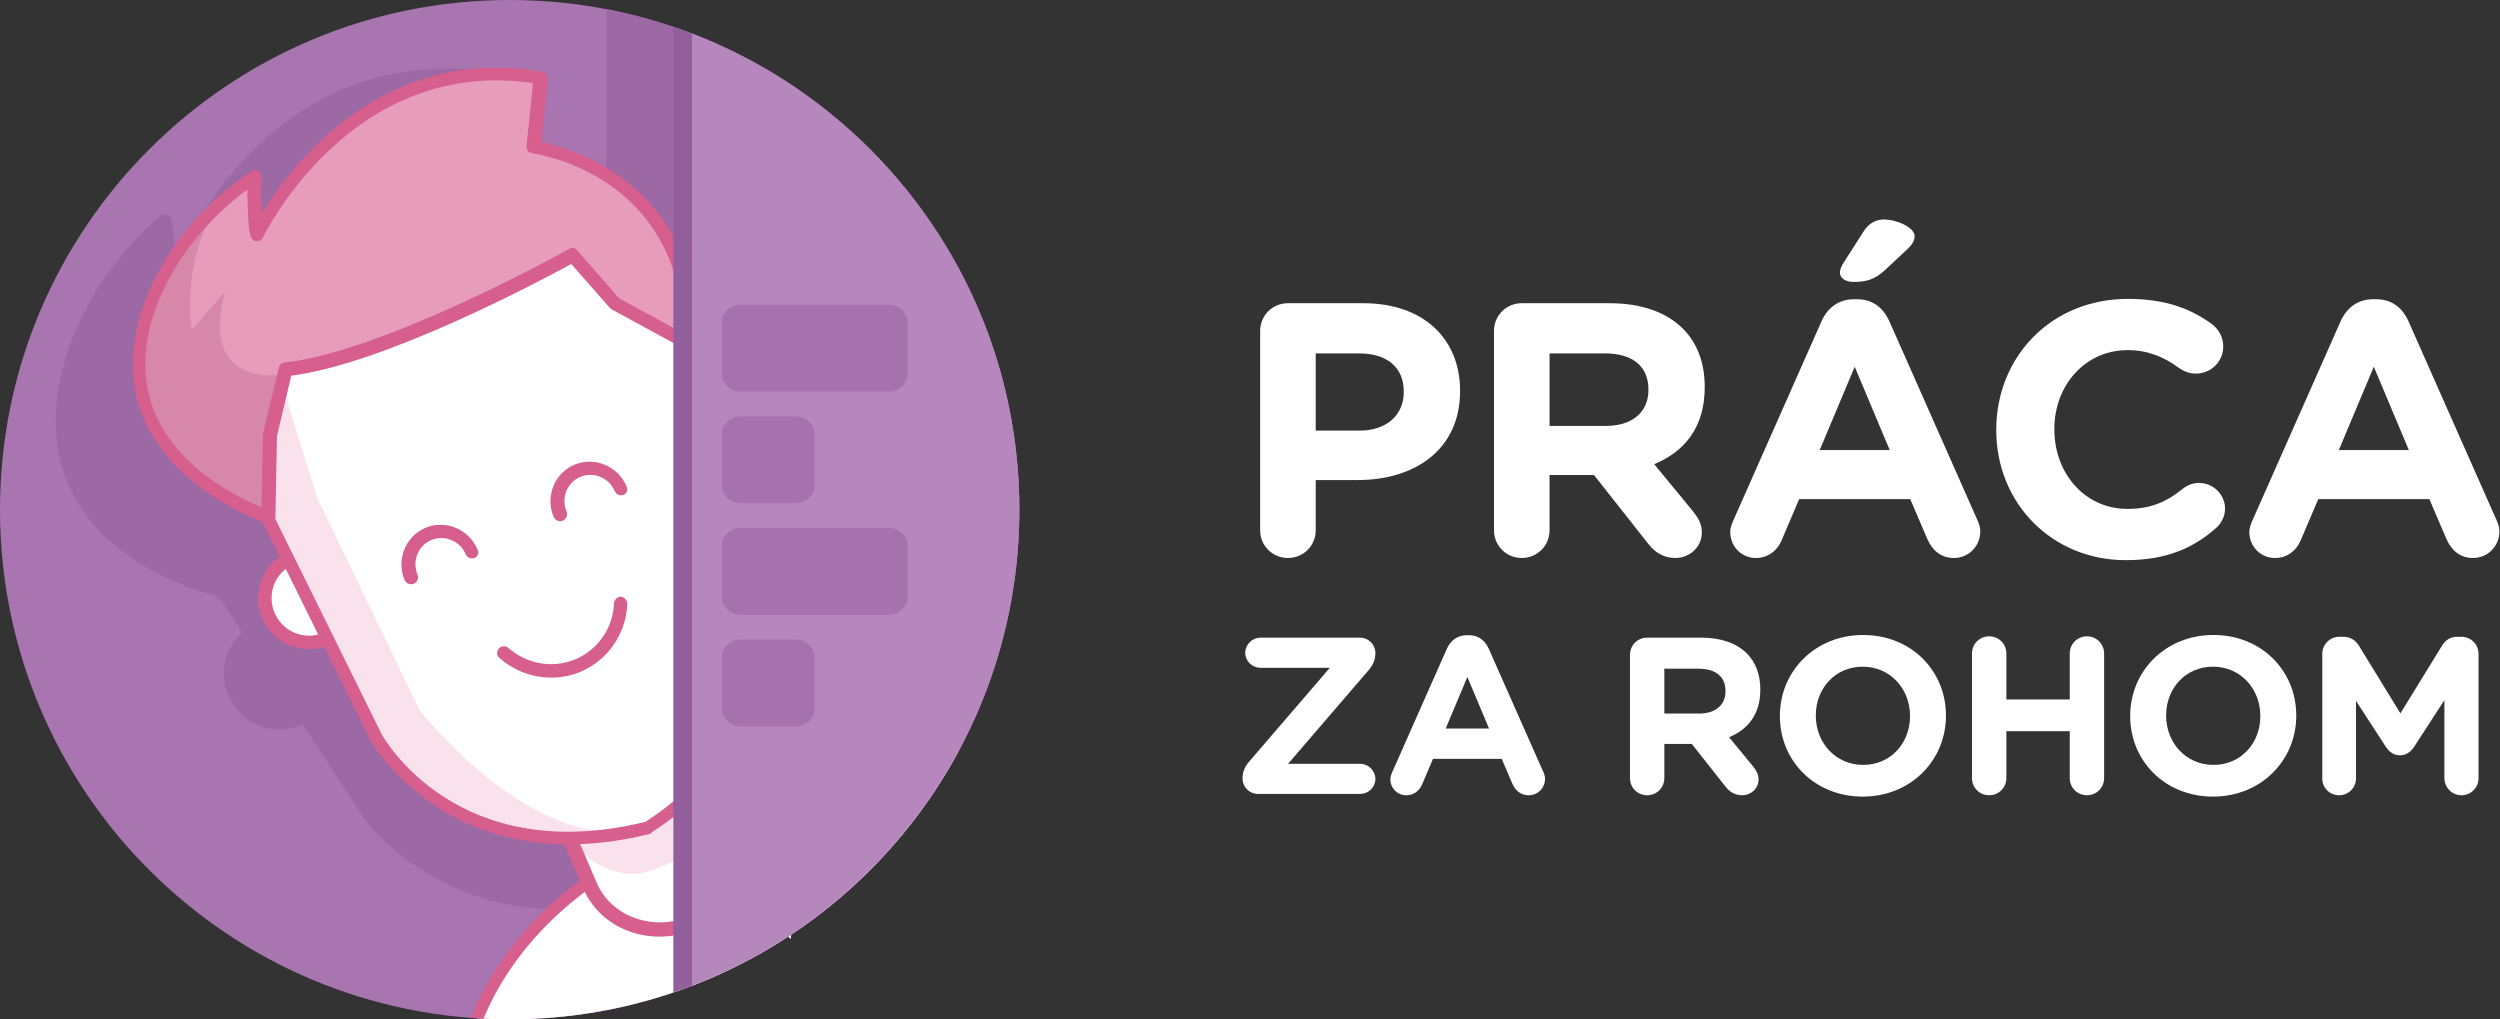 <svg width="672" height="274" viewBox="0 0 672 274" fill="none" xmlns="http://www.w3.org/2000/svg">
<rect x="0" y="0" width="672" height="274" fill="#333333" stroke="none"/>
<g clip-path="url(#clip0_11501_7770)">
<g clip-path="url(#clip1_11501_7770)">
<path d="M274 137C274 61.337 212.663 0 137 0C61.337 0 0 61.337 0 137C0 212.663 61.337 274 137 274C212.663 274 274 212.663 274 137Z" fill="#A875B0"/>
<path d="M163 271.536C226.23 259.389 274 203.773 274 137C274 70.227 226.23 14.611 163 2.464V271.536Z" fill="#9D69A5"/>
<path d="M195.887 260.734V100.794C192.066 98.27 187.241 97.609 182.806 99.194L179.893 93.421C179.89 93.357 179.883 93.294 179.87 93.235C174.718 46.031 135.895 39.961 126.738 39.112L126.378 20.475C126.229 19.466 125.497 18.574 124.4 18.55C76.719 16.278 54.438 54.998 47.577 70.135C47.033 66.943 46.531 63.07 46.218 59.525C46.163 58.68 45.621 58.117 45.012 57.811C44.402 57.506 43.562 57.553 43.007 58.092C17.791 80.302 15.563 104.906 15.353 107.222L15.353 107.226C15.347 107.296 15.342 107.345 15.339 107.372C11.025 145.743 49.13 157.907 58.298 160.294L59.721 161.726L65.115 169.959C59.932 174.553 58.578 182.26 62.23 188.585C66.176 195.419 74.44 197.999 81.372 194.775L98.05 220.232C98.335 220.725 105.355 230.258 119.377 237.281C128.346 241.855 141.552 245.783 158.612 243.983L163.625 252.666L160.764 253.046L153.644 265.484L156.914 267.94C154.936 269.633 152.987 271.415 151.084 273.285C166.98 271.662 182.072 267.321 195.887 260.734Z" fill="#9D69A5"/>
<path d="M257.409 202.405C238.968 200.593 217.609 205.127 195.391 220.064C174.703 224.432 141.368 241.454 128.269 273.726C131.156 273.908 134.067 274 137 274C188.977 274 234.193 245.055 257.409 202.405Z" fill="white"/>
<path d="M258.236 200.863C239.348 198.847 217.459 203.353 194.745 218.545C180.054 221.716 159.338 231.048 143.614 247.449C136.617 254.747 130.612 263.445 126.568 273.609C127.703 273.694 128.842 273.766 129.985 273.823C133.858 264.485 139.464 256.466 145.961 249.689C161.284 233.707 181.567 224.64 195.728 221.649L196.037 221.584L196.299 221.408C217.916 206.876 238.638 202.357 256.554 203.952C257.127 202.931 257.688 201.901 258.236 200.863Z" fill="#D65F8E"/>
<path d="M164.97 177.74C182.457 177.281 194.955 188.707 197.244 199.762C193.524 198.895 190.122 199.21 187.216 200.253C183.533 192.044 170.634 184.921 155.745 191.043C157.79 186.231 160.895 181.721 164.97 177.74Z" fill="#E9D3ED"/>
<path d="M197.989 201.512C197.674 201.646 197.291 201.62 196.908 201.595C193.797 200.846 190.71 201.027 187.961 202.004C187.173 202.338 186.203 201.81 185.707 201.081C182.431 193.826 170.434 187.073 156.491 192.794C155.86 193.061 155.026 192.851 154.665 192.44C154.078 191.937 153.965 191.234 154.234 190.556C156.302 185.358 159.654 180.556 163.887 176.508C164.134 176.215 164.607 176.015 164.99 176.04C183.785 175.591 196.622 187.813 199.024 199.571C199.07 200.115 198.958 200.726 198.552 201.086C198.395 201.153 198.147 201.446 197.989 201.512ZM188.25 198.312C190.436 197.762 192.757 197.53 194.898 197.75C191.031 186.048 177.569 179.352 165.715 179.49C163.104 182.1 160.786 184.961 159.055 188.325C172.031 184.705 183.644 190.118 188.25 198.312Z" fill="#D6BDD9"/>
<path d="M182.681 249.043L188.357 246.637C197.66 242.695 202.274 232.55 198.641 224.022L183.128 187.597C179.495 179.069 168.972 175.338 159.669 179.28L153.993 181.686C144.69 185.628 140.076 195.773 143.708 204.301L159.222 240.726C162.854 249.254 173.536 252.918 182.681 249.043Z" fill="white"/>
<path d="M176.122 233.644L181.799 231.238C191.102 227.296 194.907 215.254 190.282 204.394L170.526 158.009C165.901 147.15 154.569 141.522 145.266 145.464L139.59 147.869C130.287 151.811 126.481 163.854 131.107 174.714L150.862 221.098C155.488 231.958 166.977 237.519 176.122 233.644Z" fill="#FAE2ED"/>
<path d="M157.647 179.339C155.597 180.208 153.841 181.328 152.22 182.766C160.557 182.239 168.676 186.878 172.133 194.996L185.691 226.827C189.148 234.945 186.859 243.993 180.691 249.614C182.854 249.448 184.882 248.965 186.932 248.096C197.023 243.82 201.697 232.069 197.359 221.883L183.801 190.051C179.463 179.865 167.738 175.063 157.647 179.339Z" fill="#FAE2ED"/>
<path d="M186.972 249.774C174.957 254.865 161.474 249.848 156.787 238.845L143.203 206.951C138.449 195.789 144.429 182.713 156.272 177.694C168.287 172.603 181.771 177.619 186.457 188.623L200.041 220.516C204.728 231.52 198.815 244.755 186.972 249.774ZM157.631 180.883C147.676 185.102 142.801 196.015 146.74 205.265L160.324 237.158C164.263 246.407 175.523 250.484 185.478 246.265C195.433 242.047 200.308 231.133 196.369 221.884L182.785 189.99C178.845 180.741 167.586 176.665 157.631 180.883Z" fill="#D65F8E"/>
<path d="M203.4 107.467C205.976 113.515 203.189 120.521 197.197 123.06C191.206 125.599 184.216 122.736 181.64 116.688C179.064 110.64 181.851 103.635 187.843 101.096C194.06 98.649 200.892 101.578 203.4 107.467Z" fill="white"/>
<path d="M198.032 124.583C191.095 127.523 183.203 124.291 180.221 117.288C177.238 110.284 180.384 102.375 187.322 99.436C194.26 96.496 202.151 99.728 205.134 106.731C208.116 113.734 204.813 121.71 198.032 124.583ZM188.745 102.778C183.7 104.916 181.363 110.791 183.532 115.884C185.701 120.978 191.563 123.378 196.609 121.24C201.654 119.102 203.992 113.227 201.822 108.134C199.653 103.041 193.791 100.64 188.745 102.778Z" fill="#D65F8E"/>
<path d="M93.679 156.316C96.255 162.364 93.468 169.369 87.476 171.908C81.485 174.447 74.495 171.585 71.919 165.537C69.343 159.489 72.13 152.483 78.122 149.944C84.113 147.405 91.103 150.268 93.679 156.316Z" fill="white"/>
<path d="M88.312 173.433C81.374 176.373 73.483 173.141 70.5 166.138C67.517 159.135 70.663 151.226 77.601 148.286C84.539 145.346 92.43 148.578 95.413 155.581C98.328 162.425 95.092 170.56 88.312 173.433ZM79.025 151.628C73.979 153.766 71.642 159.642 73.811 164.735C75.981 169.828 81.843 172.229 86.888 170.091C91.934 167.953 94.271 162.077 92.102 156.984C89.933 151.891 84.07 149.49 79.025 151.628Z" fill="#D65F8E"/>
<path d="M72.71 140.74L101.035 198.067C101.035 198.067 121.653 235.55 174.17 222.502C208.58 200.593 207.31 153.033 207.31 153.033L185.607 92.9L165.67 59.638L102.104 66.846L52.249 101.876L50.856 126.14L72.71 140.74Z" fill="white"/>
<path d="M62.114 103.084L95.689 69.103L103.505 68.153L74.05 97.943L85.404 134.142L112.821 190.938C112.821 190.938 138.276 223.723 165.217 223.647C163.51 225.312 161.275 224.358 159.204 225.807C113.844 228.619 100.885 196.078 100.885 196.078L73.467 139.282L62.114 103.084Z" fill="#FAE2ED"/>
<path d="M175.006 224.027C174.848 224.094 174.848 224.094 174.691 224.161C146.911 231.047 127.86 223.902 116.899 216.522C104.969 208.613 99.662 199.213 99.459 198.736L71.202 141.568L53.937 119.386C53.801 119.068 53.733 118.909 53.598 118.59L50.469 102.067C50.355 101.363 50.625 100.686 51.188 100.259L101.043 65.229C101.358 65.095 101.516 65.028 101.831 64.895L165.398 57.686C166.096 57.578 166.84 58.014 167.112 58.651L187.138 91.687C187.206 91.847 187.206 91.847 187.274 92.006L208.977 152.139C209.045 152.298 209.045 152.298 209.112 152.457C209.158 153.002 217.117 196.6 175.096 223.801C175.164 223.96 175.006 224.027 175.006 224.027ZM57.112 117.665L74.152 139.754C74.22 139.913 74.22 139.913 74.287 140.072L102.612 197.399C103.38 198.765 123.093 233.249 173.492 220.911C190.112 210.111 200.642 195.502 204.521 177.513C207.323 164.864 205.825 154.79 205.665 153.542L184.098 93.727L164.704 61.738L102.692 68.664L54.121 102.774L57.112 117.665Z" fill="#D65F8E"/>
<path d="M185.764 92.835L165.402 81.736L153.916 68.754C153.916 68.754 104.255 96.374 76.696 99.409L72.457 116.988L72.952 136.506C72.952 136.506 29.602 125.189 38.439 87.813C38.439 87.813 42.515 65.043 68.299 47.353C68.299 47.353 67.999 60.632 68.948 62.861C68.948 62.861 92.958 11.727 145.14 20.616L143.223 39.278C143.449 39.37 186.274 45.084 185.764 92.835Z" fill="white"/>
<path d="M156.116 180.552C148.863 183.626 140.252 182.202 134.252 176.853C133.44 176.258 133.438 174.943 134.091 174.291C134.744 173.639 135.983 173.489 136.637 174.151C141.691 178.586 148.701 179.749 154.692 177.21C160.684 174.671 164.869 168.764 165.019 162.124C165.154 161.128 165.964 160.409 166.888 160.393C167.88 160.537 168.602 161.358 168.625 162.287C168.319 170.308 163.369 177.479 156.116 180.552Z" fill="#D65F8E"/>
<path d="M167.691 132.997C166.745 133.398 165.618 132.936 165.211 131.982C163.652 128.321 159.436 126.725 155.967 128.195C152.34 129.732 150.79 133.959 152.282 137.46C152.688 138.415 152.239 139.545 151.293 139.946C150.347 140.347 149.219 139.885 148.813 138.93C146.508 133.519 149.025 127.192 154.386 124.92C159.747 122.648 166.06 125.234 168.365 130.645C168.929 131.533 168.48 132.663 167.691 132.997Z" fill="#D65F8E"/>
<path d="M127.641 149.968C126.695 150.369 125.568 149.907 125.161 148.952C123.602 145.292 119.386 143.696 115.917 145.166C112.29 146.703 110.74 150.93 112.231 154.431C112.638 155.386 112.189 156.516 111.243 156.917C110.296 157.318 109.169 156.856 108.762 155.901C106.458 150.49 108.975 144.162 114.336 141.891C119.697 139.619 126.01 142.204 128.314 147.616C128.879 148.504 128.429 149.634 127.641 149.968Z" fill="#D55E8E"/>
<path d="M185.765 92.834L165.402 81.735L153.916 68.752C153.916 68.752 104.255 96.373 76.697 99.408L72.457 116.986L71.964 138.99C71.964 138.99 29.445 125.255 38.44 87.812C38.44 87.812 42.516 65.042 68.299 47.352C68.299 47.352 67.999 60.631 68.948 62.859C68.948 62.859 92.959 11.726 145.14 20.615L143.223 39.276C143.449 39.369 186.274 45.083 185.765 92.834Z" fill="#E79DBA"/>
<path d="M72.276 124.626L72.279 137.993C50.848 133.775 40.075 114.897 37.367 105.986L37.363 93.025L40.202 82.899L47.098 69.13L57.647 56.981C50.507 67.673 50.619 82.497 51.568 88.573L60.494 78.449C54.331 100.482 69.565 102.214 77.952 100.326L72.276 124.626Z" fill="#D787A7"/>
<path d="M186.443 94.425C185.97 94.625 185.429 94.666 184.911 94.323L164.548 83.223C164.323 83.131 164.255 82.972 164.029 82.879L153.559 70.97C145.541 75.307 103.717 97.728 78.3 100.983L74.442 117.273L74.039 139.051C74.084 139.595 73.747 140.114 73.342 140.473C72.936 140.833 72.238 140.941 71.787 140.757C71.336 140.572 27.78 126.149 36.998 87.483C37.2 86.646 41.434 63.809 67.533 45.986C68.096 45.559 68.862 45.61 69.381 45.954C69.9 46.298 70.329 46.868 70.284 47.638C70.175 50.878 70.202 54.437 70.341 57.384C78.236 44.456 102.718 11.911 145.681 19.258C146.672 19.402 147.237 20.29 147.26 21.219L145.522 38.114C153.727 39.898 188.241 49.698 187.681 92.961C187.727 93.505 187.299 94.25 186.826 94.45C186.601 94.358 186.443 94.425 186.443 94.425ZM166.415 80.177L183.869 89.691C182.626 47.004 144.714 41.463 143.114 41.201C142.122 41.058 141.4 40.237 141.534 39.24L143.273 22.345C94.226 15.134 71.001 63.305 70.663 63.823C70.394 64.501 69.605 64.835 69.064 64.877C68.298 64.826 67.779 64.482 67.441 63.686C66.695 61.935 66.53 55.429 66.48 50.941C44.142 67.546 40.357 87.939 40.267 88.165C36.723 103.007 40.997 115.663 53.02 125.975C59.472 131.508 66.665 134.848 70.272 136.326L70.701 116.792C70.633 116.633 70.791 116.566 70.723 116.407L74.962 98.827C75.164 97.99 75.727 97.564 76.425 97.456C103.285 94.529 152.383 67.335 152.946 66.909C153.667 66.415 154.658 66.559 155.155 67.288L166.415 80.177Z" fill="#D65F8E"/>
<path d="M201.816 216.613L187.522 231.125L212.606 252.436L212.658 218.031L201.816 216.613Z" fill="white"/>
<path fill-rule="evenodd" clip-rule="evenodd" d="M214.306 250.121L214.21 216.435L201.228 214.796L184.975 231.266L210.385 252.708C211.708 251.868 213.015 251.005 214.306 250.121ZM210.979 248.617L190.068 230.986L202.719 218.298L211.036 219.471L210.979 248.617Z" fill="#D65F8E"/>
<path d="M182 266.438V7.562C235.558 26.18 274 77.101 274 137C274 196.9 235.558 247.82 182 266.438Z" fill="#B587BC"/>
<path d="M186 264.977V9.023C184.348 8.39 182.682 7.789 181 7.219V266.781C182.682 266.211 184.348 265.61 186 264.977Z" fill="#925E9B"/>
<path d="M194 86.917C194 84.156 196.239 81.917 199 81.917H239C241.761 81.917 244 84.156 244 86.917V100.25C244 103.012 241.761 105.25 239 105.25H199C196.239 105.25 194 103.012 194 100.25V86.917Z" fill="#A572AD"/>
<path d="M194 116.917C194 114.156 196.239 111.917 199 111.917H214C216.761 111.917 219 114.156 219 116.917V130.25C219 133.012 216.761 135.25 214 135.25H199C196.239 135.25 194 133.012 194 130.25V116.917Z" fill="#A572AD"/>
<path d="M194 146.917C194 144.156 196.239 141.917 199 141.917H239C241.761 141.917 244 144.156 244 146.917V160.25C244 163.012 241.761 165.25 239 165.25H199C196.239 165.25 194 163.012 194 160.25V146.917Z" fill="#A572AD"/>
<path d="M194 176.917C194 174.156 196.239 171.917 199 171.917H214C216.761 171.917 219 174.156 219 176.917V190.25C219 193.012 216.761 195.25 214 195.25H199C196.239 195.25 194 193.012 194 190.25V176.917Z" fill="#A572AD"/>
</g>
</g>
<path d="M338.728 142.517V88.973C338.728 84.802 342.026 81.504 346.197 81.504H366.47C382.669 81.504 392.466 91.107 392.466 104.978V105.172C392.466 120.886 380.244 129.034 365.015 129.034H353.666V142.517C353.666 146.688 350.368 149.986 346.197 149.986C342.026 149.986 338.728 146.688 338.728 142.517ZM353.666 115.745H365.5C372.969 115.745 377.334 111.283 377.334 105.463V105.269C377.334 98.576 372.678 94.987 365.209 94.987H353.666V115.745Z" fill="white"/>
<path d="M401.581 142.517V88.973C401.581 84.802 404.879 81.504 409.05 81.504H432.621C441.254 81.504 447.947 83.929 452.409 88.391C456.192 92.174 458.229 97.509 458.229 103.911V104.105C458.229 114.775 452.894 121.371 444.649 124.766L455.028 137.376C456.483 139.219 457.453 140.771 457.453 143.099C457.453 147.27 453.961 149.986 450.372 149.986C446.977 149.986 444.746 148.337 443 146.106L428.45 127.676H416.519V142.517C416.519 146.688 413.221 149.986 409.05 149.986C404.879 149.986 401.581 146.688 401.581 142.517ZM416.519 114.484H431.651C438.926 114.484 443.097 110.604 443.097 104.881V104.687C443.097 98.285 438.635 94.987 431.36 94.987H416.519V114.484Z" fill="white"/>
<path d="M465.083 143.002C465.083 141.935 465.471 140.868 465.956 139.801L489.624 86.354C491.273 82.668 494.28 80.437 498.354 80.437H499.227C503.301 80.437 506.211 82.668 507.86 86.354L531.528 139.801C532.013 140.868 532.304 141.838 532.304 142.808C532.304 146.785 529.2 149.986 525.223 149.986C521.731 149.986 519.403 147.949 518.045 144.845L513.486 134.175H483.61L478.857 145.33C477.596 148.24 475.074 149.986 471.97 149.986C468.09 149.986 465.083 146.882 465.083 143.002ZM489.139 120.983H507.957L498.548 98.576L489.139 120.983ZM498.257 75.781C496.123 75.781 494.571 74.811 494.571 73.259C494.571 72.386 495.056 71.416 495.541 70.64L500.876 62.298C502.137 60.261 503.98 59 506.405 59C509.994 59 514.65 61.231 514.65 63.462C514.65 64.82 513.874 65.887 512.71 66.954L506.696 72.58C503.883 75.199 501.555 75.781 498.257 75.781Z" fill="white"/>
<path d="M571.417 150.568C551.435 150.568 536.594 135.145 536.594 115.648V115.454C536.594 96.151 551.144 80.34 571.999 80.34C582.184 80.34 589.071 83.056 594.697 87.227C596.249 88.391 597.607 90.525 597.607 93.144C597.607 97.218 594.309 100.419 590.235 100.419C588.198 100.419 586.84 99.643 585.773 98.964C581.602 95.86 577.237 94.114 571.902 94.114C560.456 94.114 552.211 103.62 552.211 115.26V115.454C552.211 127.094 560.262 136.794 571.902 136.794C578.207 136.794 582.378 134.854 586.646 131.459C587.81 130.489 589.362 129.81 591.108 129.81C594.891 129.81 598.092 132.914 598.092 136.697C598.092 139.025 596.928 140.868 595.57 142.032C589.459 147.367 582.281 150.568 571.417 150.568Z" fill="white"/>
<path d="M604.619 143.002C604.619 141.935 605.007 140.868 605.492 139.801L629.16 86.354C630.809 82.668 633.816 80.437 637.89 80.437H638.763C642.837 80.437 645.747 82.668 647.396 86.354L671.064 139.801C671.549 140.868 671.84 141.838 671.84 142.808C671.84 146.785 668.736 149.986 664.759 149.986C661.267 149.986 658.939 147.949 657.581 144.845L653.022 134.175H623.146L618.393 145.33C617.132 148.24 614.61 149.986 611.506 149.986C607.626 149.986 604.619 146.882 604.619 143.002ZM628.675 120.983H647.493L638.084 98.576L628.675 120.983Z" fill="white"/>
<path d="M338.08 213.404C335.86 213.404 334 211.544 334 209.324V209.144C334 207.524 334.6 206.084 335.68 204.824L357.46 179.504H338.8C336.58 179.504 334.72 177.704 334.72 175.484C334.72 173.264 336.58 171.404 338.8 171.404H365.62C367.84 171.404 369.7 173.264 369.7 175.484V175.664C369.7 177.284 369.1 178.664 368.02 179.984L346.24 205.304H365.62C367.84 205.304 369.7 207.164 369.7 209.384C369.7 211.604 367.84 213.404 365.62 213.404H338.08Z" fill="white"/>
<path d="M373.727 209.444C373.727 208.784 373.967 208.124 374.267 207.464L388.907 174.404C389.927 172.124 391.787 170.744 394.307 170.744H394.847C397.368 170.744 399.167 172.124 400.188 174.404L414.827 207.464C415.128 208.124 415.308 208.724 415.308 209.324C415.308 211.784 413.388 213.764 410.928 213.764C408.768 213.764 407.327 212.504 406.488 210.584L403.668 203.984H385.187L382.247 210.884C381.467 212.684 379.908 213.764 377.987 213.764C375.587 213.764 373.727 211.844 373.727 209.444ZM388.607 195.824H400.248L394.427 181.964L388.607 195.824Z" fill="white"/>
<path d="M438.133 209.144V176.024C438.133 173.444 440.173 171.404 442.753 171.404H457.333C462.673 171.404 466.813 172.904 469.573 175.664C471.913 178.004 473.173 181.304 473.173 185.264V185.384C473.173 191.984 469.873 196.064 464.773 198.164L471.193 205.964C472.093 207.104 472.693 208.064 472.693 209.504C472.693 212.084 470.533 213.764 468.313 213.764C466.213 213.764 464.833 212.744 463.753 211.364L454.753 199.964H447.373V209.144C447.373 211.724 445.333 213.764 442.753 213.764C440.173 213.764 438.133 211.724 438.133 209.144ZM447.373 191.804H456.733C461.233 191.804 463.813 189.404 463.813 185.864V185.744C463.813 181.784 461.053 179.744 456.553 179.744H447.373V191.804Z" fill="white"/>
<path d="M500.693 214.124C487.733 214.124 478.433 204.464 478.433 192.524V192.404C478.433 180.464 487.853 170.684 500.813 170.684C513.773 170.684 523.073 180.344 523.073 192.284V192.404C523.073 204.344 513.653 214.124 500.693 214.124ZM500.813 205.604C508.253 205.604 513.413 199.724 513.413 192.524V192.404C513.413 185.204 508.133 179.204 500.693 179.204C493.253 179.204 488.093 185.084 488.093 192.284V192.404C488.093 199.604 493.373 205.604 500.813 205.604Z" fill="white"/>
<path d="M530.069 209.144V175.664C530.069 173.084 532.109 171.044 534.689 171.044C537.269 171.044 539.309 173.084 539.309 175.664V188.024H556.349V175.664C556.349 173.084 558.389 171.044 560.969 171.044C563.549 171.044 565.589 173.084 565.589 175.664V209.144C565.589 211.724 563.549 213.764 560.969 213.764C558.389 213.764 556.349 211.724 556.349 209.144V196.544H539.309V209.144C539.309 211.724 537.269 213.764 534.689 213.764C532.109 213.764 530.069 211.724 530.069 209.144Z" fill="white"/>
<path d="M594.855 214.124C581.895 214.124 572.595 204.464 572.595 192.524V192.404C572.595 180.464 582.015 170.684 594.975 170.684C607.935 170.684 617.235 180.344 617.235 192.284V192.404C617.235 204.344 607.815 214.124 594.855 214.124ZM594.975 205.604C602.415 205.604 607.575 199.724 607.575 192.524V192.404C607.575 185.204 602.295 179.204 594.855 179.204C587.415 179.204 582.255 185.084 582.255 192.284V192.404C582.255 199.604 587.535 205.604 594.975 205.604Z" fill="white"/>
<path d="M624.232 209.264V175.784C624.232 173.204 626.272 171.164 628.852 171.164H629.872C631.852 171.164 633.232 172.184 634.072 173.564L645.232 191.744L656.452 173.504C657.412 171.944 658.732 171.164 660.592 171.164H661.612C664.192 171.164 666.232 173.204 666.232 175.784V209.144C666.232 211.724 664.192 213.764 661.612 213.764C659.092 213.764 657.052 211.664 657.052 209.144V188.204L648.952 200.684C647.992 202.124 646.792 203.024 645.112 203.024C643.432 203.024 642.232 202.124 641.272 200.684L633.292 188.384V209.264C633.292 211.784 631.252 213.764 628.732 213.764C626.212 213.764 624.232 211.784 624.232 209.264Z" fill="white"/>
<defs>
<clipPath id="clip0_11501_7770">
<rect width="274" height="274" fill="white"/>
</clipPath>
<clipPath id="clip1_11501_7770">
<rect width="274" height="274" fill="white"/>
</clipPath>
</defs>
</svg>
